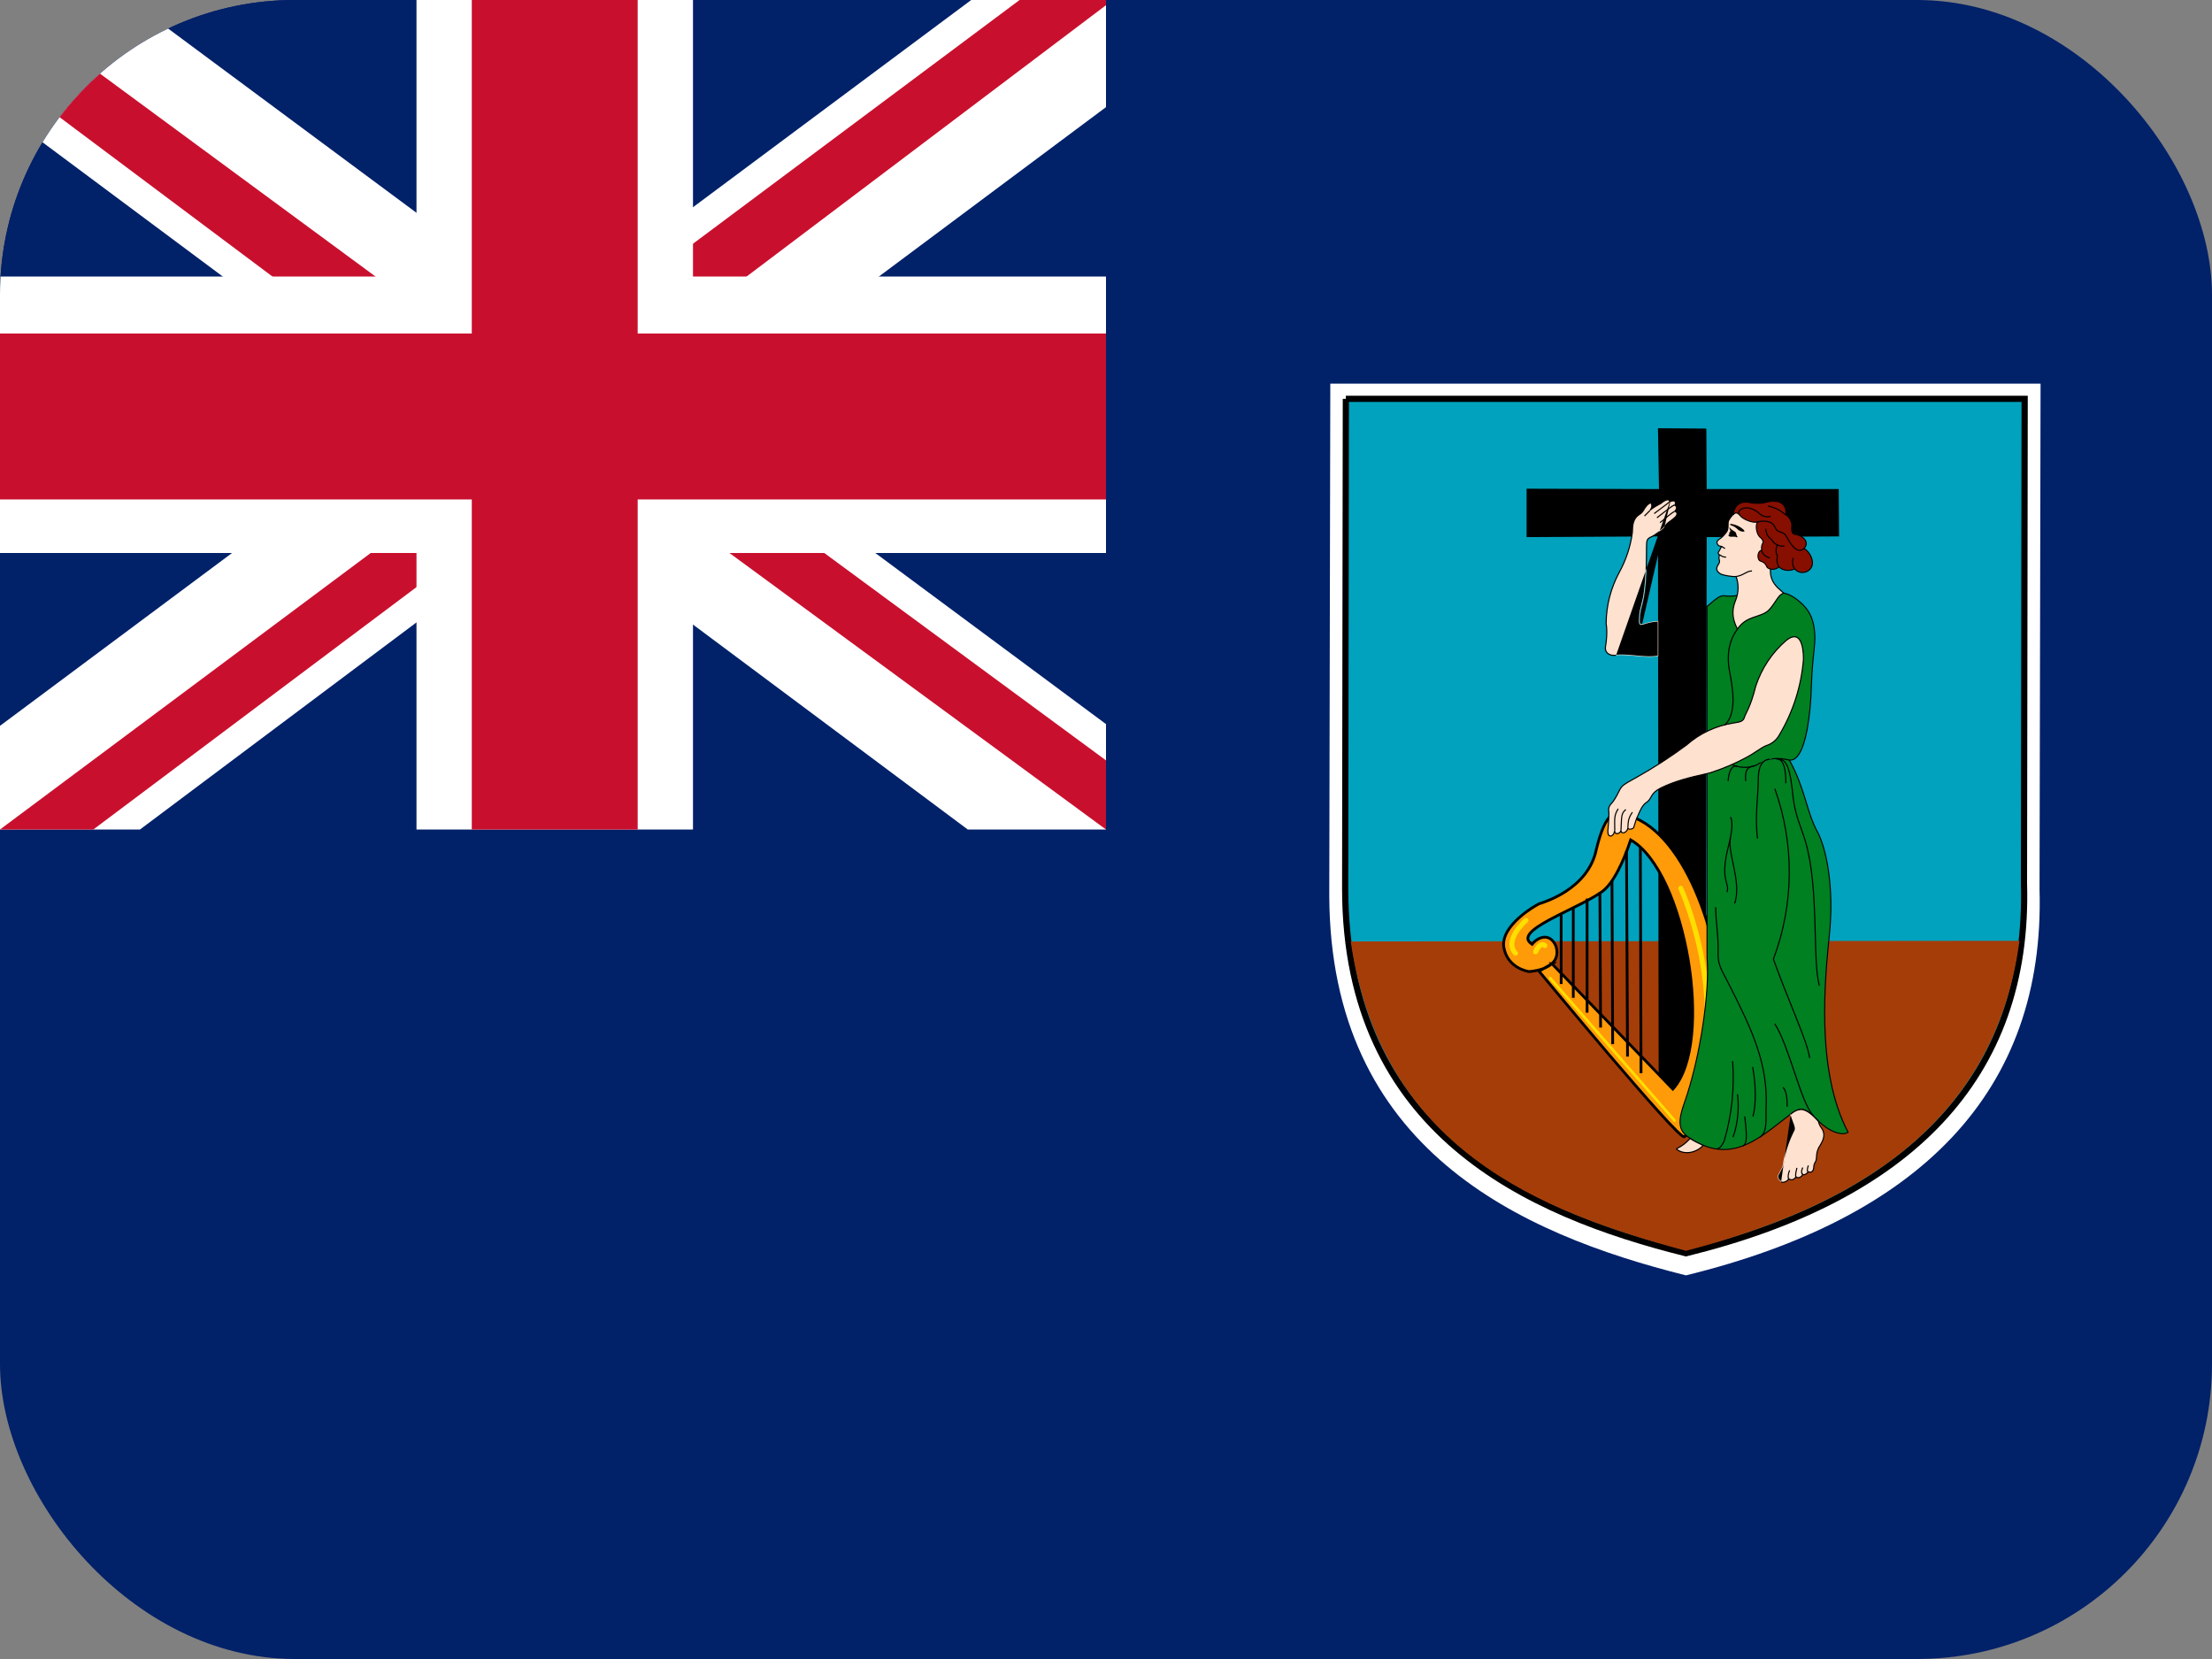 <svg width="60" height="45" viewBox="0 0 60 45" fill="none" xmlns="http://www.w3.org/2000/svg">
<rect x="0" y="0" width="60" height="45" fill="#808080" stroke="none"/>
<g clip-path="url(#clip0_2714_15046)">
<path d="M0 0H60V45H0V0Z" fill="#012169"/>
<path d="M36.084 10.406H55.35L55.322 24.122C55.481 29.625 52.05 33.047 45.731 34.594C41.24 33.469 36.075 31.172 36.056 24.281L36.084 10.406Z" fill="white"/>
<path d="M36.506 10.819H54.919L54.9 23.963C55.05 29.241 51.769 32.513 45.731 33.994C41.438 32.925 36.497 30.713 36.487 24.113L36.506 10.819Z" fill="#00A2BD"/>
<path fill-rule="evenodd" clip-rule="evenodd" d="M36.59 10.903L36.572 24.112C36.577 27.388 37.803 29.567 39.557 31.063C41.31 32.557 43.594 33.373 45.731 33.907C48.731 33.168 51.036 31.988 52.574 30.344C54.114 28.699 54.89 26.584 54.816 23.965L54.816 23.964L54.834 10.903H36.59ZM36.506 10.819V10.734H55.003L54.984 23.961C55.06 26.619 54.27 28.779 52.697 30.46C51.126 32.139 48.779 33.333 45.751 34.076L45.731 34.081L45.711 34.076C43.56 33.54 41.236 32.716 39.448 31.192C37.656 29.664 36.408 27.437 36.403 24.113V24.112L36.422 10.819L36.506 10.819Z" fill="black"/>
<path d="M54.778 25.519C54.103 30.553 50.222 32.756 45.731 33.928C41.747 32.859 37.462 31.153 36.638 25.537L54.778 25.519Z" fill="#A53D08"/>
<path d="M45 13.266L44.972 11.616L46.284 11.625L46.294 13.266H49.875L49.884 14.55L46.294 14.569L46.266 29.7L44.991 29.709L44.972 14.55L41.409 14.569V13.256L45 13.266Z" fill="black"/>
<path fill-rule="evenodd" clip-rule="evenodd" d="M42.094 26.138L45.375 29.541C46.509 28.294 45.722 23.634 44.231 22.781C44.053 23.334 43.753 24 43.425 24.206C42.722 24.694 40.978 25.256 41.559 25.613C41.691 25.434 42.038 25.266 42.206 25.669C42.394 26.316 41.475 26.353 41.475 26.353C41.475 26.353 40.894 26.278 40.791 25.697C40.697 25.097 41.663 24.553 41.747 24.516C41.822 24.488 43.087 24.141 43.303 23.025C43.575 21.919 43.847 22.088 43.894 22.069C45.553 22.228 46.631 25.191 46.697 27.272C46.753 29.353 45.853 30.741 45.684 30.834C45.525 30.919 41.747 26.344 41.747 26.344L42.103 26.138H42.094Z" fill="#FF9A08"/>
<path fill-rule="evenodd" clip-rule="evenodd" d="M43.888 22.031L43.898 22.032C44.323 22.073 44.709 22.293 45.049 22.63C45.389 22.966 45.683 23.421 45.927 23.934C46.414 24.959 46.702 26.225 46.734 27.271L46.734 27.271C46.763 28.317 46.551 29.189 46.31 29.812C46.19 30.123 46.062 30.373 45.954 30.551C45.9 30.64 45.85 30.711 45.808 30.763C45.787 30.79 45.768 30.811 45.751 30.828C45.734 30.845 45.718 30.859 45.703 30.867L45.702 30.868C45.688 30.875 45.675 30.874 45.666 30.872C45.658 30.87 45.649 30.866 45.642 30.862C45.627 30.855 45.61 30.842 45.591 30.827C45.553 30.797 45.503 30.751 45.443 30.692C45.324 30.575 45.163 30.402 44.974 30.194C44.597 29.776 44.11 29.212 43.627 28.645C43.145 28.078 42.668 27.509 42.311 27.081C42.133 26.868 41.984 26.689 41.881 26.564C41.829 26.502 41.788 26.453 41.761 26.419L41.718 26.368C41.718 26.368 41.718 26.368 41.739 26.35L41.718 26.368L41.709 26.357C41.678 26.364 41.649 26.37 41.622 26.374C41.579 26.381 41.543 26.385 41.518 26.388C41.505 26.389 41.495 26.39 41.488 26.39C41.484 26.39 41.482 26.391 41.48 26.391L41.477 26.391L41.477 26.391L41.477 26.391C41.477 26.391 41.477 26.391 41.475 26.353C41.47 26.39 41.47 26.39 41.47 26.39L41.47 26.39L41.47 26.39L41.468 26.39C41.467 26.39 41.465 26.39 41.463 26.389C41.458 26.389 41.451 26.387 41.443 26.386C41.426 26.382 41.401 26.377 41.372 26.369C41.314 26.352 41.235 26.323 41.153 26.276C40.987 26.18 40.808 26.008 40.754 25.704L40.754 25.703C40.728 25.542 40.775 25.387 40.856 25.246C40.938 25.105 41.055 24.977 41.177 24.868C41.42 24.649 41.686 24.502 41.732 24.482L41.733 24.481L41.734 24.481C41.739 24.479 41.747 24.476 41.76 24.472C41.852 24.442 42.145 24.347 42.452 24.147C42.8 23.92 43.161 23.562 43.266 23.018L43.267 23.017L43.267 23.016C43.403 22.462 43.541 22.218 43.658 22.112C43.717 22.057 43.772 22.038 43.816 22.034C43.837 22.031 43.855 22.032 43.868 22.033L43.868 22.033C43.875 22.033 43.879 22.033 43.882 22.033C43.882 22.033 43.882 22.033 43.883 22.033L43.888 22.031ZM43.884 22.033C43.884 22.033 43.884 22.033 43.884 22.033L43.884 22.033ZM41.475 26.353L41.47 26.39L41.474 26.391L41.477 26.391L41.475 26.353ZM41.477 26.316C41.478 26.316 41.48 26.316 41.483 26.315C41.489 26.315 41.499 26.314 41.511 26.313C41.535 26.311 41.569 26.307 41.61 26.3C41.683 26.288 41.775 26.268 41.865 26.232L42.037 26.133L42.006 26.1H42.081C42.103 26.078 42.123 26.055 42.139 26.029C42.193 25.945 42.215 25.833 42.171 25.681C42.131 25.587 42.082 25.529 42.032 25.496C41.982 25.464 41.928 25.454 41.873 25.46C41.762 25.473 41.651 25.552 41.59 25.635L41.569 25.663L41.54 25.645C41.463 25.597 41.415 25.541 41.407 25.475C41.398 25.409 41.429 25.346 41.478 25.287C41.576 25.171 41.768 25.049 41.993 24.926C42.158 24.836 42.344 24.744 42.531 24.651C42.601 24.617 42.67 24.582 42.738 24.548C42.992 24.421 43.23 24.296 43.404 24.176L43.404 24.175L43.405 24.175C43.56 24.077 43.714 23.867 43.851 23.607C43.988 23.348 44.107 23.045 44.196 22.77L44.21 22.726L44.25 22.749C44.633 22.968 44.966 23.428 45.233 24.006C45.5 24.586 45.703 25.291 45.825 26.007C45.946 26.723 45.985 27.453 45.922 28.082C45.859 28.71 45.695 29.245 45.403 29.566L45.376 29.596L42.092 26.19C42.041 26.231 41.984 26.263 41.926 26.288C41.917 26.292 41.907 26.296 41.898 26.3L41.804 26.354L41.818 26.371C41.846 26.405 41.887 26.454 41.938 26.516C42.042 26.641 42.19 26.82 42.369 27.034C42.725 27.461 43.202 28.03 43.684 28.597C44.167 29.163 44.654 29.727 45.03 30.143C45.218 30.352 45.378 30.523 45.496 30.639C45.555 30.697 45.602 30.741 45.637 30.769C45.654 30.782 45.667 30.791 45.676 30.795C45.681 30.791 45.689 30.784 45.698 30.776C45.712 30.761 45.73 30.741 45.749 30.717C45.789 30.667 45.837 30.599 45.89 30.512C45.996 30.338 46.121 30.093 46.24 29.785C46.478 29.17 46.688 28.308 46.66 27.273C46.627 26.238 46.342 24.982 45.859 23.966C45.618 23.458 45.328 23.012 44.996 22.683C44.667 22.356 44.298 22.147 43.897 22.107C43.891 22.108 43.886 22.108 43.883 22.108C43.877 22.108 43.871 22.108 43.866 22.108L43.864 22.108C43.852 22.107 43.839 22.106 43.824 22.108C43.796 22.111 43.756 22.123 43.708 22.167C43.609 22.257 43.475 22.482 43.34 23.033C43.229 23.604 42.85 23.977 42.493 24.21C42.175 24.417 41.87 24.515 41.782 24.544C41.773 24.547 41.765 24.549 41.761 24.551C41.719 24.57 41.462 24.712 41.227 24.923C41.109 25.03 40.997 25.152 40.921 25.283C40.845 25.415 40.806 25.552 40.828 25.691C40.877 25.968 41.039 26.123 41.19 26.211C41.266 26.255 41.339 26.281 41.393 26.297C41.42 26.304 41.442 26.309 41.457 26.312C41.465 26.314 41.471 26.315 41.474 26.315C41.475 26.316 41.476 26.316 41.477 26.316ZM42.157 26.15L45.374 29.485C45.633 29.179 45.787 28.678 45.847 28.075C45.909 27.453 45.871 26.731 45.751 26.02C45.63 25.309 45.428 24.611 45.164 24.038C44.909 23.485 44.599 23.054 44.252 22.838C44.165 23.104 44.05 23.392 43.918 23.642C43.779 23.903 43.618 24.129 43.446 24.238C43.268 24.361 43.025 24.489 42.772 24.615C42.703 24.65 42.633 24.684 42.563 24.719C42.377 24.811 42.192 24.902 42.029 24.992C41.802 25.115 41.623 25.231 41.536 25.335C41.492 25.387 41.477 25.43 41.481 25.465C41.485 25.494 41.504 25.527 41.552 25.562C41.625 25.477 41.741 25.4 41.865 25.386C41.934 25.378 42.007 25.39 42.073 25.434C42.139 25.477 42.197 25.549 42.241 25.654L42.242 25.657L42.242 25.659C42.292 25.829 42.269 25.964 42.203 26.069C42.196 26.08 42.189 26.09 42.181 26.1H42.243L42.157 26.15Z" fill="black"/>
<path d="M44.494 22.969L44.513 29.109L44.494 22.969ZM44.119 23.091L44.147 28.659L44.119 23.091ZM43.725 23.897L43.744 28.322L43.725 23.897ZM43.397 24.206L43.416 27.872L43.397 24.206ZM43.05 24.375V27.469V24.375ZM42.675 24.619V27.066V24.619ZM42.347 24.816V26.691V24.816Z" fill="#FF9A08"/>
<path fill-rule="evenodd" clip-rule="evenodd" d="M44.475 29.11L44.456 22.969L44.531 22.969L44.55 29.109L44.475 29.11ZM44.109 28.66L44.081 23.091L44.156 23.091L44.184 28.659L44.109 28.66ZM43.706 28.322L43.687 23.897L43.762 23.897L43.781 28.322L43.706 28.322ZM43.378 27.872L43.359 24.207L43.434 24.206L43.453 27.872L43.378 27.872ZM43.013 27.469V24.375H43.087V27.469H43.013ZM42.638 27.066V24.619H42.712V27.066H42.638ZM42.309 26.691V24.816H42.384V26.691H42.309Z" fill="black"/>
<path fill-rule="evenodd" clip-rule="evenodd" d="M42.022 26.503C42.038 26.489 42.061 26.491 42.075 26.506L45.45 30.369C45.464 30.385 45.462 30.408 45.447 30.422C45.431 30.436 45.407 30.434 45.394 30.418L42.019 26.556C42.005 26.54 42.007 26.517 42.022 26.503Z" fill="#FFDF00"/>
<path fill-rule="evenodd" clip-rule="evenodd" d="M45.562 24.032C45.596 24.017 45.636 24.032 45.652 24.066L45.591 24.094C45.652 24.066 45.652 24.066 45.652 24.066L45.652 24.067L45.653 24.069L45.657 24.076C45.66 24.083 45.664 24.093 45.669 24.105C45.681 24.131 45.697 24.169 45.717 24.218C45.756 24.316 45.811 24.458 45.873 24.638C45.995 24.997 46.144 25.505 46.248 26.099C46.455 27.286 46.485 28.827 45.763 30.219C45.746 30.252 45.705 30.265 45.672 30.248C45.639 30.23 45.626 30.19 45.643 30.157C46.346 28.802 46.32 27.295 46.115 26.122C46.012 25.537 45.866 25.036 45.745 24.682C45.684 24.505 45.63 24.364 45.591 24.268C45.572 24.221 45.556 24.184 45.546 24.159C45.54 24.147 45.536 24.137 45.533 24.131L45.53 24.124L45.529 24.122L45.529 24.122C45.529 24.122 45.529 24.122 45.529 24.122M45.562 24.032C45.529 24.048 45.514 24.088 45.529 24.122L45.562 24.032ZM41.442 24.922C41.466 24.95 41.463 24.992 41.435 25.017L41.435 25.017L41.434 25.018C41.432 25.019 41.431 25.02 41.429 25.022C41.425 25.026 41.419 25.031 41.411 25.039C41.395 25.053 41.374 25.075 41.348 25.101C41.297 25.155 41.234 25.229 41.181 25.314C41.127 25.398 41.087 25.488 41.078 25.574C41.069 25.657 41.089 25.737 41.158 25.81C41.184 25.837 41.183 25.88 41.156 25.905C41.129 25.931 41.086 25.93 41.06 25.903C40.961 25.798 40.931 25.678 40.944 25.56C40.956 25.445 41.007 25.335 41.066 25.241C41.126 25.147 41.196 25.066 41.25 25.008C41.278 24.98 41.301 24.956 41.318 24.94C41.327 24.932 41.334 24.926 41.339 24.922C41.341 24.919 41.343 24.918 41.344 24.917L41.346 24.915L41.346 24.915L41.346 24.915C41.346 24.915 41.346 24.915 41.391 24.966L41.346 24.915C41.375 24.89 41.417 24.893 41.442 24.922ZM41.716 25.843L41.716 25.843L41.717 25.841C41.718 25.84 41.719 25.837 41.72 25.834C41.723 25.827 41.727 25.817 41.733 25.806C41.745 25.782 41.761 25.755 41.78 25.731C41.8 25.706 41.817 25.693 41.829 25.689C41.834 25.687 41.843 25.685 41.862 25.701C41.89 25.726 41.933 25.723 41.957 25.694C41.982 25.666 41.979 25.623 41.95 25.599C41.899 25.555 41.841 25.543 41.786 25.561C41.737 25.577 41.7 25.614 41.674 25.647C41.647 25.68 41.626 25.718 41.613 25.745C41.606 25.759 41.6 25.771 41.596 25.78C41.594 25.784 41.593 25.788 41.592 25.79L41.591 25.793L41.59 25.794L41.59 25.794L41.59 25.794C41.59 25.794 41.59 25.794 41.653 25.819L41.59 25.794C41.577 25.829 41.594 25.868 41.629 25.882C41.663 25.895 41.703 25.878 41.716 25.843Z" fill="#FFDF00"/>
<path d="M46.312 16.444C46.528 16.256 46.65 16.134 46.791 16.163C46.931 16.181 47.119 16.163 47.259 16.125C47.628 16.04 48.011 16.027 48.384 16.088C48.478 16.106 48.619 16.153 48.816 16.322C49.013 16.491 49.303 16.791 49.209 17.597C49.116 18.403 49.144 18.75 49.097 19.209C49.022 20.006 48.844 20.663 48.534 20.616C48.956 21.366 49.003 22.022 49.284 22.538C49.566 23.053 49.734 24.113 49.631 25.256C49.519 26.41 49.219 28.978 50.128 30.713C49.978 30.816 49.612 30.713 49.284 30.366C48.956 30.019 48.816 30.028 48.553 30.235C47.728 30.863 46.959 31.622 45.825 30.863C45.562 30.694 45.487 30.488 45.675 29.953C46.144 28.641 46.378 26.822 46.303 25.978V16.444H46.312Z" fill="#008021"/>
<path fill-rule="evenodd" clip-rule="evenodd" d="M47.263 16.139C47.121 16.177 46.932 16.195 46.789 16.177L46.788 16.176C46.723 16.163 46.661 16.184 46.588 16.234C46.527 16.275 46.46 16.333 46.378 16.405C46.36 16.421 46.342 16.437 46.322 16.454L46.318 16.458H46.317V25.978C46.355 26.401 46.315 27.068 46.207 27.792C46.099 28.517 45.923 29.3 45.688 29.958C45.595 30.224 45.568 30.407 45.595 30.542C45.622 30.677 45.703 30.767 45.833 30.851L45.833 30.851C46.115 31.04 46.374 31.134 46.615 31.159C46.857 31.185 47.083 31.142 47.3 31.056C47.658 30.914 47.989 30.655 48.326 30.392C48.398 30.336 48.471 30.279 48.545 30.223C48.676 30.12 48.781 30.063 48.896 30.079C49.011 30.095 49.131 30.183 49.295 30.356C49.458 30.528 49.629 30.639 49.778 30.695C49.921 30.748 50.039 30.749 50.11 30.708C49.658 29.84 49.507 28.766 49.483 27.767C49.46 26.843 49.545 25.981 49.603 25.4C49.608 25.35 49.613 25.301 49.617 25.255C49.669 24.684 49.652 24.134 49.588 23.663C49.524 23.192 49.412 22.8 49.272 22.544C49.146 22.314 49.067 22.055 48.981 21.774C48.971 21.739 48.96 21.704 48.949 21.669C48.849 21.347 48.732 20.996 48.522 20.623L48.508 20.598L48.537 20.602C48.608 20.613 48.673 20.583 48.732 20.518C48.791 20.453 48.844 20.352 48.89 20.224C48.982 19.968 49.045 19.606 49.083 19.208L49.083 19.208C49.102 19.022 49.109 18.855 49.116 18.668C49.118 18.624 49.12 18.579 49.122 18.533C49.132 18.288 49.149 17.999 49.196 17.595C49.242 17.194 49.193 16.92 49.109 16.726C49.024 16.532 48.904 16.416 48.807 16.333C48.612 16.166 48.473 16.12 48.382 16.101C48.01 16.041 47.63 16.053 47.263 16.139ZM46.307 16.43C46.325 16.414 46.343 16.399 46.359 16.384C46.441 16.313 46.51 16.253 46.572 16.211C46.648 16.16 46.718 16.134 46.793 16.149C46.931 16.167 47.117 16.149 47.256 16.111L47.256 16.111C47.627 16.025 48.011 16.012 48.387 16.074L48.387 16.074C48.483 16.093 48.626 16.141 48.825 16.311C48.924 16.396 49.048 16.515 49.135 16.715C49.221 16.914 49.27 17.194 49.223 17.599C49.177 18.001 49.16 18.289 49.15 18.534C49.148 18.58 49.146 18.625 49.144 18.669C49.137 18.856 49.13 19.024 49.111 19.211C49.073 19.61 49.01 19.974 48.917 20.234C48.87 20.363 48.816 20.468 48.753 20.537C48.696 20.599 48.632 20.634 48.56 20.632C48.763 21 48.878 21.345 48.976 21.66C48.987 21.696 48.997 21.731 49.008 21.766C49.094 22.047 49.172 22.303 49.297 22.531C49.439 22.791 49.551 23.186 49.616 23.66C49.681 24.133 49.697 24.685 49.645 25.258L49.645 25.258C49.641 25.304 49.636 25.352 49.631 25.403C49.573 25.984 49.488 26.844 49.511 27.766C49.535 28.768 49.688 29.842 50.141 30.706L50.147 30.717L50.136 30.724C50.055 30.78 49.921 30.778 49.768 30.721C49.615 30.664 49.44 30.55 49.274 30.375C49.11 30.202 48.996 30.121 48.892 30.107C48.79 30.092 48.693 30.142 48.562 30.245L48.562 30.246C48.489 30.301 48.417 30.357 48.344 30.414C48.008 30.677 47.672 30.938 47.31 31.082C47.09 31.169 46.86 31.213 46.612 31.187C46.365 31.161 46.102 31.065 45.817 30.874C45.684 30.789 45.597 30.692 45.568 30.548C45.539 30.404 45.568 30.216 45.662 29.948C45.896 29.293 46.071 28.511 46.179 27.788C46.287 27.064 46.327 26.4 46.289 25.979L46.289 25.978L46.289 16.43H46.307Z" fill="black"/>
<path d="M47.09 15.638C47.165 15.844 47.162 16.071 47.081 16.275C46.987 16.5 46.959 16.744 47.128 17.063C47.381 16.688 47.747 16.763 47.972 16.556C48.178 16.341 48.225 16.135 48.384 16.088C48.225 15.947 47.981 15.788 48.028 15.385C48.084 14.972 48.656 14.635 48.141 14.016C48.063 13.917 47.963 13.839 47.848 13.789C47.733 13.739 47.607 13.718 47.482 13.729C47.357 13.741 47.236 13.783 47.132 13.853C47.028 13.922 46.943 14.017 46.884 14.128C46.856 14.203 46.903 14.353 46.819 14.447C46.762 14.522 46.697 14.588 46.622 14.635C46.575 14.672 46.547 14.719 46.603 14.785C46.622 14.813 46.659 14.813 46.697 14.822L46.622 14.963C46.594 14.991 46.603 15.019 46.641 15.056C46.594 15.178 46.678 15.197 46.622 15.291C46.566 15.375 46.509 15.478 46.678 15.572C46.734 15.6 46.959 15.647 47.09 15.638ZM44.981 17.794C44.681 17.869 44.194 17.738 43.828 17.775C43.659 17.794 43.528 17.71 43.547 17.55C43.575 17.391 43.603 17.138 43.566 16.913C43.569 16.428 43.691 15.952 43.922 15.525C44.107 15.188 44.228 14.819 44.278 14.438C44.278 14.26 44.297 14.072 44.447 13.969C44.559 13.903 44.578 13.838 44.615 13.781C44.709 13.641 44.803 13.613 44.803 13.688C44.812 13.735 44.803 13.781 44.756 13.838C44.85 13.763 45.019 13.669 45.056 13.65C45.094 13.613 45.281 13.481 45.291 13.613C45.365 13.575 45.422 13.575 45.441 13.613C45.459 13.66 45.441 13.678 45.412 13.706C45.469 13.706 45.525 13.791 45.412 13.875C45.478 13.856 45.534 13.95 45.431 14.035C45.337 14.128 45.206 14.185 45.178 14.26C45.141 14.335 44.878 14.531 44.775 14.569C44.672 14.616 44.662 14.672 44.662 14.822C44.662 16.491 44.475 16.35 44.475 16.763C44.475 16.856 44.447 16.96 44.55 16.931C44.662 16.894 44.822 16.847 44.981 16.847V17.785V17.794ZM45.047 21.375C45.534 21.131 46.097 21.038 46.387 20.963C46.724 20.855 47.05 20.717 47.362 20.55C47.597 20.428 47.784 20.269 47.916 20.222C48.069 20.173 48.197 20.065 48.272 19.922C48.641 19.299 48.862 18.6 48.919 17.878C48.919 17.503 48.825 17.072 48.45 17.372C48.067 17.702 47.782 18.13 47.625 18.61C47.475 19.21 47.344 19.35 47.316 19.463C47.278 19.585 47.166 19.585 47.016 19.613C46.542 19.686 46.099 19.895 45.74 20.213C45.315 20.528 44.87 20.816 44.409 21.075C44.062 21.272 43.997 21.291 43.922 21.45C43.847 21.6 43.772 21.731 43.715 21.788C43.641 21.863 43.622 21.938 43.641 22.031C43.65 22.106 43.622 22.425 43.612 22.538C43.612 22.65 43.641 22.669 43.678 22.678C43.715 22.678 43.772 22.66 43.8 22.528C43.781 22.66 43.959 22.622 43.969 22.519C43.969 22.66 44.156 22.575 44.156 22.444C44.156 22.538 44.316 22.472 44.316 22.444C44.353 22.322 44.381 22.21 44.428 22.125C44.484 21.994 44.55 21.825 44.681 21.75C44.822 21.638 44.756 21.525 45.047 21.375ZM48.553 30.235C48.581 30.356 48.647 30.488 48.666 30.572C48.684 30.647 48.647 30.675 48.628 30.722C48.502 30.983 48.414 31.261 48.365 31.547C48.365 31.66 48.272 31.772 48.244 31.847C48.197 31.922 48.215 31.988 48.319 32.063C48.356 32.091 48.506 32.044 48.516 31.969C48.581 32.025 48.666 32.006 48.712 31.922C48.769 31.969 48.853 31.941 48.9 31.856C48.947 31.885 49.022 31.828 49.05 31.781C49.125 31.819 49.2 31.781 49.2 31.631C49.2 31.594 49.228 31.538 49.247 31.51C49.266 31.472 49.275 31.406 49.275 31.35C49.275 31.285 49.303 31.163 49.359 31.088C49.416 30.994 49.5 30.853 49.462 30.713C49.425 30.581 49.369 30.591 49.322 30.413C49.2 30.281 49.041 30.113 48.872 30.094C48.703 30.094 48.609 30.197 48.553 30.235ZM45.469 31.163C45.628 31.313 45.965 31.313 46.2 31.069C46.115 31.031 45.919 30.938 45.844 30.881C45.739 31 45.611 31.095 45.469 31.163Z" fill="#FFE1CF"/>
<path fill-rule="evenodd" clip-rule="evenodd" d="M45.19 13.582C45.139 13.602 45.084 13.643 45.067 13.661L45.065 13.662L45.063 13.664C45.026 13.682 44.858 13.775 44.766 13.849L44.745 13.828C44.789 13.775 44.797 13.732 44.788 13.691L44.788 13.689V13.688C44.788 13.671 44.783 13.666 44.78 13.664C44.775 13.662 44.766 13.661 44.75 13.667C44.719 13.681 44.674 13.72 44.628 13.79C44.621 13.8 44.614 13.812 44.607 13.824C44.58 13.871 44.548 13.927 44.455 13.982C44.312 14.08 44.293 14.259 44.293 14.438V14.438L44.293 14.44C44.243 14.823 44.121 15.193 43.935 15.532C43.706 15.956 43.584 16.43 43.581 16.911C43.618 17.138 43.59 17.392 43.562 17.552C43.553 17.627 43.579 17.682 43.626 17.717C43.674 17.753 43.745 17.769 43.826 17.76L43.827 17.76C43.994 17.743 44.187 17.761 44.374 17.778C44.393 17.78 44.412 17.782 44.431 17.784C44.631 17.802 44.821 17.815 44.966 17.782V16.862C44.814 16.865 44.663 16.909 44.555 16.945L44.554 16.946C44.527 16.953 44.504 16.953 44.487 16.943C44.47 16.932 44.462 16.914 44.459 16.895C44.456 16.876 44.456 16.854 44.457 16.832C44.458 16.825 44.458 16.819 44.458 16.813C44.459 16.796 44.46 16.779 44.46 16.763C44.46 16.658 44.472 16.588 44.49 16.516C44.496 16.492 44.502 16.469 44.509 16.444C44.523 16.392 44.538 16.335 44.554 16.26C44.601 16.037 44.647 15.656 44.647 14.822C44.647 14.748 44.65 14.693 44.666 14.651C44.683 14.608 44.715 14.58 44.769 14.555L44.77 14.555C44.819 14.537 44.909 14.479 44.992 14.416C45.033 14.385 45.072 14.352 45.103 14.323C45.135 14.294 45.156 14.27 45.164 14.253C45.172 14.232 45.188 14.213 45.206 14.195C45.224 14.177 45.247 14.159 45.271 14.142C45.28 14.135 45.289 14.129 45.298 14.122C45.34 14.092 45.383 14.061 45.421 14.024L45.421 14.023L45.422 14.023C45.47 13.983 45.478 13.944 45.471 13.92C45.464 13.896 45.441 13.883 45.417 13.889L45.403 13.863C45.457 13.823 45.466 13.786 45.461 13.762C45.456 13.737 45.433 13.721 45.412 13.721H45.376L45.402 13.696C45.416 13.681 45.426 13.671 45.43 13.661C45.434 13.651 45.435 13.639 45.427 13.619C45.421 13.607 45.408 13.599 45.387 13.599C45.364 13.599 45.334 13.608 45.297 13.626L45.277 13.636L45.276 13.614C45.275 13.599 45.271 13.589 45.267 13.583C45.263 13.578 45.258 13.574 45.251 13.572C45.237 13.568 45.215 13.572 45.19 13.582ZM45.302 13.591C45.3 13.581 45.296 13.573 45.292 13.566C45.283 13.555 45.272 13.547 45.259 13.543C45.235 13.536 45.205 13.543 45.178 13.554C45.125 13.575 45.069 13.617 45.047 13.638C45.014 13.655 44.901 13.717 44.809 13.78C44.822 13.748 44.824 13.717 44.818 13.686C44.818 13.665 44.811 13.647 44.794 13.638C44.778 13.629 44.758 13.632 44.739 13.64C44.7 13.657 44.651 13.702 44.603 13.773C44.595 13.785 44.588 13.798 44.58 13.81C44.553 13.857 44.525 13.906 44.439 13.956L44.438 13.956C44.282 14.064 44.263 14.259 44.263 14.437C44.213 14.816 44.093 15.183 43.909 15.518L43.909 15.518C43.677 15.947 43.554 16.425 43.551 16.913L43.551 16.914L43.551 16.915C43.588 17.137 43.56 17.389 43.532 17.547L43.532 17.548C43.522 17.633 43.552 17.699 43.608 17.741C43.664 17.783 43.743 17.8 43.83 17.79M44.546 16.917C44.522 16.923 44.509 16.921 44.502 16.917C44.496 16.913 44.491 16.905 44.489 16.89C44.486 16.875 44.486 16.856 44.487 16.833C44.487 16.827 44.488 16.821 44.488 16.815C44.489 16.798 44.49 16.78 44.49 16.763C44.49 16.661 44.502 16.593 44.519 16.524C44.524 16.501 44.531 16.478 44.538 16.453C44.552 16.401 44.568 16.342 44.583 16.266C44.63 16.04 44.677 15.657 44.677 14.822C44.677 14.746 44.68 14.698 44.694 14.662C44.707 14.629 44.732 14.605 44.781 14.583C44.835 14.563 44.927 14.503 45.01 14.44C45.052 14.408 45.092 14.375 45.124 14.345C45.156 14.316 45.181 14.287 45.191 14.266L45.192 14.265L45.192 14.265C45.198 14.249 45.21 14.233 45.227 14.217C45.244 14.2 45.265 14.184 45.289 14.166C45.297 14.16 45.306 14.154 45.315 14.147C45.356 14.117 45.402 14.085 45.441 14.046C45.495 14.001 45.511 13.951 45.499 13.912C45.492 13.887 45.474 13.868 45.451 13.861C45.487 13.825 45.497 13.788 45.49 13.756C45.484 13.728 45.465 13.707 45.442 13.697C45.448 13.69 45.454 13.681 45.458 13.672C45.466 13.653 45.465 13.633 45.455 13.607L45.454 13.606C45.441 13.581 45.416 13.569 45.387 13.569C45.362 13.569 45.334 13.577 45.302 13.591C45.304 13.597 45.305 13.604 45.306 13.611M45.442 13.697C45.432 13.693 45.422 13.691 45.412 13.691V13.706L45.423 13.717L45.424 13.716C45.43 13.71 45.436 13.704 45.442 13.697ZM45.451 13.861C45.438 13.857 45.423 13.856 45.408 13.861L45.412 13.875L45.421 13.887C45.433 13.879 45.443 13.87 45.451 13.861ZM45.441 14.046C45.441 14.045 45.442 14.045 45.442 14.045L45.431 14.034L45.441 14.046C45.441 14.046 45.441 14.046 45.441 14.046ZM44.781 14.583C44.781 14.583 44.781 14.582 44.781 14.582L44.775 14.569L44.78 14.583C44.78 14.583 44.78 14.583 44.781 14.583ZM44.546 16.917C44.546 16.917 44.546 16.917 44.546 16.917L44.55 16.931L44.545 16.917C44.545 16.917 44.545 16.917 44.546 16.917ZM47.48 13.714C47.608 13.703 47.736 13.724 47.854 13.775C47.971 13.826 48.074 13.905 48.152 14.006C48.282 14.162 48.345 14.302 48.363 14.43C48.382 14.559 48.356 14.675 48.313 14.783C48.28 14.865 48.236 14.944 48.194 15.02C48.181 15.044 48.168 15.067 48.155 15.091C48.102 15.19 48.057 15.286 48.043 15.386C48.02 15.584 48.068 15.721 48.141 15.826C48.2 15.911 48.276 15.975 48.345 16.034C48.362 16.048 48.378 16.062 48.394 16.076L48.415 16.094L48.389 16.102C48.315 16.124 48.266 16.183 48.208 16.267C48.198 16.282 48.188 16.297 48.177 16.313C48.127 16.388 48.069 16.477 47.983 16.567L47.982 16.567C47.924 16.621 47.857 16.655 47.786 16.684C47.743 16.701 47.698 16.716 47.653 16.731C47.623 16.74 47.594 16.75 47.566 16.76C47.416 16.814 47.264 16.887 47.141 17.071L47.127 17.092L47.115 17.07C47.029 16.908 46.994 16.765 46.991 16.634C46.989 16.502 47.02 16.383 47.067 16.269C47.145 16.072 47.15 15.853 47.08 15.653C47.014 15.656 46.929 15.647 46.854 15.634C46.813 15.627 46.776 15.618 46.744 15.61C46.713 15.602 46.687 15.593 46.671 15.585L46.671 15.585C46.584 15.537 46.551 15.483 46.551 15.428C46.551 15.375 46.581 15.324 46.609 15.283C46.622 15.261 46.626 15.245 46.627 15.231C46.627 15.217 46.624 15.204 46.62 15.188L46.62 15.187C46.616 15.171 46.611 15.153 46.611 15.132C46.61 15.111 46.614 15.088 46.623 15.06C46.608 15.043 46.596 15.027 46.592 15.009C46.587 14.989 46.594 14.97 46.61 14.954L46.674 14.832C46.672 14.832 46.67 14.832 46.669 14.831L46.666 14.831C46.657 14.829 46.648 14.827 46.639 14.825C46.621 14.82 46.603 14.811 46.591 14.793C46.561 14.759 46.552 14.726 46.559 14.695C46.566 14.666 46.588 14.642 46.612 14.623L46.613 14.622L46.614 14.622C46.687 14.576 46.751 14.512 46.807 14.438L46.807 14.437L46.807 14.437C46.846 14.394 46.855 14.338 46.858 14.28C46.858 14.265 46.858 14.251 46.858 14.237L46.858 14.234C46.859 14.221 46.859 14.208 46.859 14.196C46.86 14.17 46.862 14.144 46.87 14.123L46.871 14.122L46.871 14.121C46.93 14.008 47.017 13.911 47.124 13.84C47.23 13.769 47.353 13.726 47.48 13.714ZM47.091 15.638L47.105 15.633C47.181 15.842 47.177 16.073 47.095 16.281L47.095 16.281C47.049 16.392 47.019 16.507 47.021 16.633C47.023 16.754 47.055 16.885 47.13 17.034C47.256 16.857 47.408 16.784 47.555 16.732C47.586 16.721 47.615 16.711 47.645 16.702C47.689 16.687 47.733 16.673 47.775 16.656C47.844 16.628 47.907 16.595 47.961 16.546C48.045 16.458 48.102 16.372 48.152 16.297C48.163 16.281 48.173 16.265 48.183 16.25C48.235 16.174 48.284 16.112 48.355 16.082C48.346 16.074 48.336 16.066 48.327 16.058C48.257 15.999 48.178 15.932 48.117 15.843C48.039 15.732 47.989 15.588 48.013 15.383L48.013 15.382C48.028 15.276 48.075 15.176 48.129 15.076C48.142 15.053 48.155 15.029 48.168 15.005C48.21 14.928 48.253 14.852 48.285 14.772C48.327 14.667 48.351 14.556 48.334 14.435C48.316 14.313 48.257 14.178 48.129 14.025L48.129 14.025C48.053 13.928 47.955 13.851 47.842 13.802C47.729 13.753 47.606 13.733 47.483 13.744C47.361 13.755 47.243 13.797 47.141 13.865C47.038 13.933 46.955 14.026 46.898 14.134C46.892 14.15 46.89 14.171 46.889 14.197C46.889 14.209 46.889 14.221 46.889 14.234L46.888 14.237C46.888 14.252 46.888 14.266 46.888 14.281C46.885 14.34 46.876 14.405 46.83 14.457C46.773 14.532 46.707 14.599 46.63 14.647C46.608 14.665 46.593 14.683 46.588 14.702C46.584 14.721 46.588 14.744 46.614 14.775L46.615 14.775L46.615 14.776C46.622 14.786 46.632 14.791 46.647 14.796C46.654 14.798 46.663 14.8 46.672 14.801L46.674 14.802C46.682 14.803 46.691 14.805 46.7 14.807L46.719 14.812L46.634 14.972L46.632 14.973C46.621 14.985 46.619 14.993 46.621 15.002C46.624 15.014 46.633 15.027 46.651 15.046L46.658 15.053L46.655 15.062C46.644 15.091 46.64 15.113 46.641 15.131C46.641 15.149 46.645 15.164 46.649 15.18L46.649 15.18L46.649 15.181C46.653 15.196 46.658 15.213 46.657 15.232C46.656 15.252 46.65 15.273 46.635 15.298L46.634 15.299C46.606 15.342 46.581 15.385 46.581 15.428C46.581 15.468 46.604 15.513 46.685 15.559C46.698 15.565 46.721 15.573 46.752 15.581C46.782 15.589 46.819 15.597 46.859 15.604C46.938 15.618 47.026 15.627 47.09 15.623L47.091 15.638ZM48.913 17.596C48.928 17.686 48.934 17.784 48.934 17.878V17.879C48.877 18.603 48.655 19.305 48.285 19.929C48.209 20.076 48.078 20.186 47.92 20.236C47.857 20.259 47.779 20.309 47.686 20.37C47.681 20.373 47.677 20.377 47.672 20.38C47.583 20.438 47.481 20.505 47.369 20.563C47.057 20.73 46.73 20.869 46.392 20.977L46.391 20.977C46.331 20.993 46.26 21.009 46.18 21.027C45.871 21.097 45.439 21.196 45.054 21.388C44.911 21.462 44.856 21.526 44.821 21.584C44.812 21.598 44.805 21.612 44.797 21.625C44.772 21.671 44.747 21.717 44.691 21.762L44.69 21.762L44.689 21.763C44.626 21.799 44.579 21.857 44.539 21.924C44.505 21.983 44.477 22.048 44.452 22.107C44.449 22.115 44.445 22.123 44.442 22.131L44.441 22.132L44.441 22.132C44.404 22.199 44.379 22.283 44.351 22.377C44.345 22.4 44.338 22.423 44.33 22.447C44.329 22.455 44.324 22.462 44.319 22.466C44.314 22.472 44.306 22.477 44.298 22.482C44.282 22.491 44.26 22.5 44.239 22.504C44.218 22.509 44.194 22.509 44.175 22.501C44.171 22.499 44.167 22.497 44.163 22.494C44.146 22.543 44.107 22.581 44.068 22.597C44.043 22.608 44.014 22.611 43.991 22.598C43.98 22.592 43.971 22.583 43.965 22.572C43.944 22.602 43.909 22.622 43.876 22.626C43.851 22.63 43.825 22.625 43.807 22.608C43.803 22.604 43.799 22.599 43.796 22.595C43.784 22.626 43.769 22.648 43.753 22.663C43.727 22.688 43.7 22.693 43.678 22.693H43.676L43.674 22.693C43.654 22.688 43.633 22.679 43.618 22.654C43.604 22.631 43.597 22.594 43.597 22.538V22.536C43.598 22.528 43.599 22.518 43.6 22.508C43.605 22.448 43.613 22.357 43.619 22.269C43.622 22.218 43.625 22.168 43.627 22.126C43.628 22.084 43.628 22.051 43.626 22.034C43.616 21.985 43.616 21.941 43.629 21.898C43.641 21.855 43.666 21.816 43.705 21.777C43.732 21.75 43.764 21.705 43.799 21.646C43.834 21.588 43.871 21.518 43.908 21.444C43.947 21.362 43.983 21.315 44.055 21.264C44.106 21.228 44.177 21.189 44.279 21.131C44.316 21.111 44.356 21.088 44.402 21.062C44.862 20.803 45.306 20.515 45.731 20.201C46.092 19.881 46.537 19.672 47.013 19.598C47.034 19.594 47.054 19.59 47.074 19.587C47.09 19.585 47.104 19.582 47.118 19.58C47.15 19.574 47.178 19.567 47.203 19.559C47.227 19.55 47.247 19.538 47.264 19.523C47.28 19.507 47.292 19.487 47.301 19.459C47.309 19.429 47.323 19.398 47.341 19.36C47.345 19.352 47.349 19.343 47.354 19.334C47.37 19.301 47.389 19.262 47.411 19.213C47.465 19.089 47.536 18.905 47.61 18.606L47.611 18.605C47.769 18.122 48.056 17.692 48.44 17.361L48.441 17.36C48.535 17.284 48.615 17.252 48.682 17.257C48.75 17.261 48.801 17.303 48.838 17.364C48.874 17.425 48.898 17.507 48.913 17.596ZM44.141 22.444H44.171C44.171 22.453 44.173 22.46 44.176 22.464C44.178 22.468 44.182 22.471 44.187 22.474C44.198 22.478 44.214 22.479 44.233 22.475C44.251 22.471 44.27 22.464 44.283 22.456C44.29 22.452 44.295 22.448 44.298 22.445C44.3 22.444 44.3 22.443 44.301 22.442V22.442L44.301 22.439C44.308 22.416 44.315 22.393 44.322 22.37C44.35 22.276 44.376 22.188 44.415 22.119C44.418 22.111 44.421 22.103 44.424 22.096C44.45 22.036 44.478 21.97 44.514 21.909C44.554 21.84 44.604 21.777 44.673 21.738C44.723 21.697 44.745 21.658 44.769 21.614C44.777 21.599 44.785 21.584 44.795 21.569C44.834 21.505 44.892 21.438 45.04 21.362L45.047 21.375L45.04 21.362C45.429 21.167 45.867 21.067 46.175 20.997C46.254 20.979 46.324 20.963 46.383 20.948C46.719 20.841 47.044 20.703 47.355 20.537L47.355 20.537C47.466 20.479 47.566 20.413 47.656 20.354C47.66 20.351 47.665 20.348 47.669 20.345C47.761 20.285 47.843 20.232 47.91 20.208L47.911 20.208C48.061 20.16 48.186 20.055 48.258 19.915L48.259 19.914C48.627 19.294 48.848 18.597 48.904 17.878C48.904 17.785 48.898 17.688 48.883 17.601C48.869 17.514 48.846 17.436 48.812 17.38C48.779 17.324 48.735 17.29 48.68 17.287C48.624 17.283 48.552 17.309 48.459 17.384C48.079 17.711 47.796 18.137 47.639 18.614C47.564 18.914 47.494 19.1 47.438 19.225C47.416 19.274 47.397 19.314 47.38 19.348C47.376 19.357 47.372 19.365 47.368 19.373C47.349 19.411 47.337 19.44 47.33 19.466L47.33 19.467C47.32 19.5 47.305 19.525 47.284 19.544C47.264 19.564 47.24 19.577 47.213 19.587C47.186 19.597 47.156 19.603 47.123 19.609C47.108 19.612 47.093 19.614 47.078 19.617C47.059 19.62 47.039 19.623 47.018 19.627L47.018 19.627C46.547 19.701 46.107 19.908 45.751 20.224L45.749 20.225C45.324 20.54 44.879 20.828 44.417 21.088C44.37 21.114 44.329 21.138 44.292 21.158C44.19 21.215 44.122 21.253 44.072 21.289C44.005 21.336 43.972 21.379 43.935 21.456L43.935 21.457C43.898 21.532 43.86 21.603 43.825 21.662C43.789 21.721 43.756 21.769 43.726 21.798C43.69 21.834 43.668 21.87 43.657 21.907C43.646 21.944 43.646 21.983 43.655 22.028L43.656 22.029C43.658 22.05 43.658 22.085 43.656 22.127C43.655 22.169 43.652 22.22 43.648 22.271C43.642 22.359 43.635 22.45 43.63 22.51C43.629 22.521 43.628 22.53 43.627 22.538C43.627 22.593 43.635 22.623 43.644 22.639C43.653 22.653 43.664 22.659 43.68 22.663C43.696 22.663 43.714 22.659 43.732 22.642C43.751 22.623 43.772 22.589 43.785 22.525L43.815 22.53C43.811 22.56 43.818 22.577 43.827 22.586C43.837 22.595 43.853 22.599 43.872 22.596C43.91 22.591 43.95 22.56 43.954 22.517L43.984 22.519C43.984 22.551 43.994 22.566 44.005 22.572C44.017 22.578 44.035 22.578 44.057 22.57C44.099 22.552 44.141 22.502 44.141 22.444ZM48.577 30.197C48.635 30.152 48.728 30.079 48.872 30.079H48.873L48.873 30.079C48.962 30.089 49.047 30.138 49.124 30.199C49.201 30.261 49.272 30.337 49.333 30.402L49.335 30.405L49.336 30.409C49.359 30.496 49.384 30.537 49.408 30.572C49.41 30.575 49.412 30.578 49.415 30.581C49.437 30.614 49.459 30.646 49.477 30.708L49.477 30.709C49.497 30.783 49.484 30.857 49.46 30.923C49.436 30.989 49.4 31.048 49.372 31.095L49.372 31.096L49.371 31.097C49.345 31.132 49.324 31.18 49.31 31.227C49.297 31.274 49.29 31.319 49.29 31.35C49.29 31.407 49.281 31.476 49.26 31.516L49.26 31.517L49.259 31.518C49.25 31.531 49.239 31.551 49.23 31.573C49.221 31.594 49.215 31.616 49.215 31.631C49.215 31.708 49.196 31.761 49.163 31.788C49.132 31.814 49.093 31.815 49.055 31.8C49.039 31.823 49.015 31.845 48.989 31.86C48.964 31.875 48.934 31.884 48.906 31.875C48.882 31.914 48.849 31.941 48.815 31.953C48.782 31.964 48.747 31.962 48.717 31.944C48.693 31.98 48.66 32.004 48.624 32.013C48.591 32.021 48.556 32.014 48.524 31.994C48.518 32.008 48.508 32.02 48.496 32.03C48.479 32.046 48.456 32.059 48.433 32.068C48.41 32.078 48.386 32.084 48.365 32.085C48.345 32.087 48.324 32.085 48.31 32.075M48.553 30.234L48.545 30.222C48.554 30.216 48.565 30.207 48.577 30.197M48.57 30.241C48.584 30.298 48.606 30.357 48.627 30.412C48.629 30.417 48.63 30.421 48.632 30.426C48.652 30.479 48.671 30.529 48.68 30.569C48.69 30.609 48.685 30.638 48.675 30.663C48.67 30.675 48.664 30.685 48.658 30.695L48.657 30.697C48.652 30.707 48.646 30.717 48.642 30.727L48.642 30.729C48.516 30.988 48.428 31.264 48.381 31.548C48.38 31.608 48.355 31.666 48.328 31.718C48.319 31.737 48.309 31.755 48.299 31.772C48.295 31.779 48.291 31.785 48.288 31.791C48.275 31.814 48.264 31.835 48.258 31.852L48.257 31.854L48.256 31.855C48.235 31.89 48.229 31.92 48.239 31.95C48.249 31.981 48.277 32.014 48.328 32.05L48.328 32.051C48.332 32.054 48.344 32.057 48.363 32.055C48.38 32.054 48.402 32.049 48.422 32.041C48.443 32.032 48.462 32.021 48.476 32.008C48.49 31.995 48.499 31.981 48.501 31.967L48.504 31.939L48.525 31.957C48.555 31.983 48.588 31.991 48.618 31.983C48.648 31.976 48.678 31.954 48.699 31.915L48.708 31.899L48.722 31.91C48.746 31.93 48.775 31.934 48.805 31.924C48.835 31.914 48.865 31.889 48.887 31.849L48.894 31.835L48.908 31.843C48.924 31.853 48.948 31.85 48.974 31.834C49.001 31.819 49.024 31.795 49.037 31.774L49.044 31.762L49.057 31.768C49.091 31.785 49.121 31.784 49.144 31.765C49.166 31.746 49.185 31.704 49.185 31.631C49.185 31.61 49.193 31.584 49.203 31.561C49.212 31.538 49.224 31.517 49.234 31.502C49.251 31.467 49.26 31.405 49.26 31.35C49.26 31.316 49.267 31.267 49.282 31.218C49.296 31.169 49.318 31.119 49.347 31.079C49.375 31.032 49.409 30.975 49.432 30.913C49.455 30.85 49.466 30.783 49.448 30.716C49.432 30.659 49.412 30.63 49.39 30.598C49.388 30.595 49.385 30.592 49.383 30.588C49.358 30.552 49.332 30.509 49.308 30.42C49.248 30.355 49.179 30.282 49.105 30.223C49.03 30.163 48.951 30.118 48.871 30.109C48.739 30.109 48.657 30.174 48.598 30.219C48.588 30.227 48.579 30.235 48.57 30.241ZM45.842 30.861L45.853 30.869C45.889 30.896 45.956 30.933 46.025 30.969C46.094 31.004 46.164 31.036 46.206 31.055L46.226 31.064L46.211 31.079C45.972 31.328 45.625 31.33 45.458 31.174L45.469 31.163L45.462 31.149C45.603 31.082 45.729 30.988 45.833 30.871L45.842 30.861ZM45.496 31.166C45.651 31.292 45.953 31.289 46.174 31.074C46.131 31.054 46.071 31.026 46.011 30.995C45.949 30.963 45.886 30.929 45.846 30.901C45.747 31.011 45.628 31.101 45.496 31.166Z" fill="black"/>
<path d="M47.006 13.969C47.063 13.594 47.334 13.594 47.503 13.641C47.578 13.65 47.747 13.669 47.916 13.622C48.234 13.537 48.478 13.65 48.441 13.959C48.535 14.025 48.628 14.175 48.6 14.306C48.591 14.438 48.619 14.494 48.731 14.503C48.853 14.522 49.106 14.672 48.938 14.878C49.097 14.972 49.219 15.225 49.135 15.384C49.05 15.553 48.797 15.581 48.684 15.431C48.563 15.488 48.375 15.497 48.253 15.375C48.169 15.469 47.972 15.459 47.925 15.375C47.888 15.281 47.831 15.244 47.747 15.216C47.663 15.188 47.653 14.953 47.785 14.925C47.775 14.85 47.785 14.775 47.813 14.738C47.841 14.7 47.813 14.625 47.738 14.569C47.663 14.503 47.597 14.287 47.672 14.156C47.541 14.203 47.26 14.072 47.203 13.988C47.138 13.894 47.053 13.894 47.006 13.969Z" fill="#870F00"/>
<path fill-rule="evenodd" clip-rule="evenodd" d="M48.305 13.655C48.213 13.601 48.077 13.594 47.919 13.635C47.748 13.683 47.577 13.664 47.502 13.655L47.5 13.654L47.499 13.654C47.416 13.631 47.31 13.62 47.218 13.659C47.136 13.694 47.063 13.771 47.029 13.922C47.05 13.907 47.073 13.899 47.099 13.901C47.14 13.903 47.181 13.93 47.215 13.979L47.215 13.98L47.215 13.98C47.227 13.998 47.254 14.021 47.289 14.044C47.325 14.067 47.369 14.089 47.415 14.108C47.461 14.126 47.509 14.141 47.553 14.148C47.598 14.154 47.638 14.153 47.667 14.143L47.703 14.13L47.684 14.163C47.649 14.225 47.646 14.307 47.662 14.384C47.678 14.461 47.712 14.528 47.746 14.558C47.785 14.587 47.813 14.621 47.827 14.655C47.84 14.687 47.842 14.721 47.824 14.746C47.812 14.762 47.803 14.787 47.798 14.819C47.794 14.851 47.794 14.887 47.798 14.923L47.8 14.936L47.787 14.939C47.731 14.951 47.702 15.008 47.699 15.071C47.697 15.102 47.702 15.133 47.712 15.157C47.722 15.181 47.736 15.197 47.751 15.202C47.794 15.216 47.831 15.234 47.863 15.26C47.894 15.286 47.918 15.321 47.938 15.369C47.948 15.386 47.966 15.4 47.99 15.411C48.014 15.421 48.044 15.427 48.075 15.428C48.138 15.429 48.204 15.408 48.243 15.366L48.253 15.354L48.263 15.365C48.379 15.481 48.56 15.473 48.679 15.418L48.689 15.414L48.696 15.423C48.748 15.493 48.835 15.522 48.919 15.513C49.002 15.504 49.082 15.457 49.122 15.378L49.122 15.378L49.122 15.378C49.161 15.303 49.153 15.205 49.114 15.112C49.076 15.019 49.007 14.935 48.931 14.89L48.916 14.882L48.927 14.869C48.967 14.82 48.981 14.775 48.98 14.736C48.978 14.696 48.96 14.661 48.933 14.629C48.878 14.567 48.788 14.526 48.73 14.517C48.672 14.512 48.631 14.495 48.608 14.458C48.586 14.422 48.581 14.371 48.586 14.305L48.586 14.304L48.586 14.303C48.599 14.242 48.584 14.175 48.554 14.114C48.523 14.054 48.477 14.002 48.433 13.971L48.426 13.966L48.427 13.958C48.445 13.807 48.395 13.708 48.305 13.655ZM47.006 13.969L46.992 13.966C47.021 13.775 47.105 13.677 47.207 13.633C47.307 13.591 47.42 13.603 47.506 13.627C47.581 13.636 47.747 13.654 47.912 13.608L47.912 13.608L47.912 13.608C48.073 13.566 48.218 13.572 48.319 13.631C48.419 13.689 48.472 13.798 48.456 13.953C48.502 13.987 48.548 14.041 48.579 14.102C48.611 14.165 48.629 14.239 48.614 14.308C48.609 14.373 48.615 14.415 48.632 14.443C48.648 14.469 48.678 14.485 48.733 14.489L48.733 14.489L48.733 14.489C48.797 14.499 48.894 14.543 48.954 14.611C48.984 14.645 49.006 14.687 49.008 14.734C49.01 14.778 48.995 14.825 48.958 14.874C49.035 14.924 49.102 15.009 49.14 15.101C49.181 15.198 49.192 15.306 49.147 15.391C49.102 15.48 49.013 15.531 48.922 15.541C48.833 15.551 48.74 15.522 48.68 15.448C48.558 15.501 48.378 15.508 48.254 15.395C48.207 15.438 48.138 15.457 48.075 15.456C48.041 15.455 48.007 15.449 47.979 15.437C47.95 15.425 47.926 15.406 47.913 15.382L47.912 15.381L47.912 15.38C47.894 15.335 47.872 15.304 47.845 15.281C47.817 15.258 47.784 15.243 47.742 15.229C47.716 15.22 47.697 15.196 47.686 15.168C47.674 15.139 47.669 15.104 47.671 15.069C47.674 15.005 47.703 14.936 47.769 14.914C47.766 14.88 47.766 14.846 47.77 14.815C47.775 14.781 47.785 14.75 47.801 14.729C47.811 14.716 47.813 14.694 47.801 14.665C47.789 14.638 47.765 14.607 47.729 14.58L47.728 14.579L47.728 14.579C47.688 14.544 47.651 14.47 47.635 14.39C47.62 14.32 47.62 14.242 47.646 14.177C47.617 14.182 47.583 14.181 47.549 14.175C47.502 14.168 47.452 14.153 47.404 14.134C47.357 14.115 47.311 14.092 47.274 14.068C47.237 14.044 47.207 14.019 47.192 13.995C47.16 13.951 47.126 13.931 47.097 13.929C47.068 13.927 47.04 13.942 47.018 13.976L47.006 13.969Z" fill="black"/>
<path fill-rule="evenodd" clip-rule="evenodd" d="M47.174 13.917C47.175 13.931 47.182 13.945 47.195 13.958L47.174 13.979C47.156 13.962 47.146 13.942 47.144 13.921C47.142 13.9 47.147 13.879 47.158 13.859C47.179 13.821 47.224 13.789 47.282 13.773C47.4 13.739 47.576 13.767 47.757 13.939L47.757 13.939C47.791 13.973 47.846 13.991 47.9 13.998C47.926 14.002 47.952 14.002 47.974 14.001C47.996 13.999 48.013 13.996 48.023 13.992L48.034 14.02C48.02 14.026 47.999 14.029 47.976 14.031C47.952 14.032 47.925 14.032 47.896 14.028C47.84 14.021 47.777 14.001 47.736 13.961C47.561 13.795 47.395 13.771 47.29 13.801C47.237 13.816 47.2 13.845 47.184 13.874C47.175 13.889 47.172 13.903 47.174 13.917ZM47.943 14.161C47.857 14.143 47.758 14.152 47.675 14.171L47.669 14.141C47.754 14.122 47.857 14.113 47.949 14.132C48.041 14.152 48.124 14.201 48.164 14.3C48.182 14.345 48.203 14.37 48.225 14.385C48.247 14.4 48.271 14.408 48.298 14.416C48.3 14.417 48.303 14.418 48.304 14.418C48.334 14.428 48.367 14.439 48.399 14.463C48.431 14.487 48.462 14.523 48.491 14.581C48.547 14.688 48.617 14.798 48.694 14.86C48.732 14.892 48.771 14.91 48.811 14.911C48.85 14.913 48.892 14.898 48.937 14.857L48.957 14.88C48.908 14.924 48.858 14.943 48.81 14.941C48.761 14.939 48.716 14.917 48.675 14.884C48.593 14.817 48.521 14.702 48.465 14.594L48.465 14.594C48.437 14.54 48.409 14.508 48.381 14.487C48.353 14.466 48.324 14.456 48.295 14.447C48.293 14.446 48.291 14.445 48.289 14.445C48.262 14.436 48.234 14.428 48.209 14.41C48.18 14.39 48.156 14.361 48.136 14.312C48.101 14.224 48.029 14.179 47.943 14.161ZM48.192 14.921C48.188 14.978 48.198 15.032 48.227 15.065L48.232 15.071L48.23 15.079C48.216 15.127 48.211 15.177 48.218 15.227C48.224 15.277 48.24 15.324 48.266 15.367L48.24 15.383C48.212 15.336 48.194 15.284 48.188 15.231C48.181 15.18 48.185 15.128 48.199 15.078C48.167 15.036 48.158 14.976 48.162 14.919C48.166 14.859 48.182 14.798 48.202 14.759L48.229 14.772C48.211 14.808 48.195 14.864 48.192 14.921ZM46.783 14.891L46.689 14.835L46.705 14.809L46.798 14.865L46.783 14.891ZM47.788 14.989C47.776 14.967 47.769 14.944 47.769 14.925H47.799C47.799 14.938 47.804 14.956 47.814 14.975C47.824 14.995 47.839 15.015 47.858 15.035C47.896 15.074 47.95 15.107 48.011 15.116L48.007 15.146C47.938 15.136 47.878 15.099 47.837 15.056C47.816 15.034 47.799 15.011 47.788 14.989ZM46.679 15.087L46.633 15.06L46.648 15.034L46.696 15.062L46.696 15.063C46.73 15.088 46.783 15.097 46.819 15.097V15.127C46.78 15.127 46.72 15.118 46.679 15.087ZM48.652 15.134C48.633 15.246 48.625 15.334 48.696 15.422L48.673 15.441C48.593 15.341 48.604 15.241 48.623 15.129L48.652 15.134ZM47.334 15.565C47.271 15.599 47.199 15.638 47.093 15.652L47.089 15.623C47.189 15.609 47.257 15.572 47.32 15.539L47.322 15.537C47.385 15.504 47.444 15.472 47.522 15.472V15.502C47.451 15.502 47.398 15.531 47.334 15.565Z" fill="black"/>
<path fill-rule="evenodd" clip-rule="evenodd" d="M47.956 13.71C48.14 13.747 48.311 13.832 48.451 13.958L48.431 13.98C48.295 13.858 48.129 13.775 47.95 13.74L47.956 13.71ZM47.923 14.512C47.897 14.459 47.882 14.398 47.882 14.344H47.912C47.912 14.393 47.925 14.449 47.95 14.499C47.975 14.549 48.011 14.59 48.054 14.612L48.058 14.614L48.06 14.618C48.087 14.672 48.186 14.816 48.402 14.798L48.404 14.828C48.176 14.847 48.068 14.698 48.036 14.636C47.987 14.61 47.949 14.564 47.923 14.512ZM46.888 18.152C46.813 17.661 46.926 17.31 47.116 17.054L47.14 17.072C46.955 17.321 46.844 17.664 46.918 18.148C46.965 18.391 47.021 18.692 47.023 18.973C47.024 19.253 46.97 19.516 46.791 19.68L46.771 19.658C46.94 19.503 46.994 19.251 46.993 18.973C46.991 18.696 46.935 18.397 46.889 18.153L46.888 18.152L46.888 18.152ZM48.108 20.562C48.254 20.552 48.406 20.568 48.529 20.601L48.521 20.63C48.401 20.598 48.253 20.582 48.11 20.592C47.968 20.602 47.833 20.64 47.737 20.712L47.737 20.712C47.64 20.785 47.506 20.823 47.369 20.829C47.232 20.835 47.091 20.809 46.981 20.751L46.995 20.724C47.1 20.779 47.235 20.805 47.368 20.799C47.501 20.793 47.629 20.756 47.719 20.688" fill="black"/>
<path fill-rule="evenodd" clip-rule="evenodd" d="M48.379 20.709C48.428 20.812 48.456 20.981 48.456 21.244H48.426C48.426 20.982 48.398 20.818 48.352 20.722C48.33 20.674 48.303 20.643 48.274 20.625C48.254 20.612 48.232 20.605 48.208 20.603C48.199 20.603 48.188 20.603 48.178 20.603L48.177 20.573C48.188 20.572 48.199 20.572 48.21 20.573C48.25 20.574 48.289 20.578 48.326 20.591C48.373 20.608 48.415 20.64 48.453 20.698C48.528 20.812 48.587 21.032 48.634 21.448L48.634 21.449L48.634 21.449C48.675 21.922 48.758 22.155 48.864 22.453C48.9 22.555 48.939 22.666 48.98 22.796L48.98 22.796C49.173 23.436 49.22 24.246 49.243 24.983C49.247 25.107 49.25 25.228 49.254 25.347C49.26 25.581 49.266 25.803 49.276 26.004C49.291 26.307 49.316 26.56 49.364 26.734L49.336 26.742C49.286 26.564 49.261 26.308 49.246 26.006C49.236 25.805 49.23 25.582 49.224 25.347C49.22 25.229 49.217 25.107 49.213 24.984C49.19 24.247 49.143 23.44 48.951 22.805C48.911 22.676 48.872 22.567 48.836 22.465C48.73 22.166 48.646 21.928 48.604 21.452C48.557 21.034 48.499 20.822 48.428 20.714C48.394 20.661 48.356 20.634 48.316 20.619C48.34 20.641 48.361 20.671 48.379 20.709ZM47.751 20.744C47.804 20.644 47.886 20.592 47.998 20.573L48.003 20.602C47.899 20.621 47.826 20.667 47.778 20.758C47.729 20.849 47.706 20.987 47.706 21.188C47.706 21.316 47.696 21.465 47.685 21.626C47.679 21.713 47.673 21.803 47.668 21.896C47.654 22.163 47.65 22.453 47.687 22.742L47.657 22.746C47.619 22.454 47.624 22.162 47.638 21.895C47.643 21.8 47.649 21.709 47.655 21.623C47.666 21.462 47.676 21.315 47.676 21.188C47.676 20.985 47.699 20.842 47.751 20.744ZM47.577 20.76C47.589 20.757 47.601 20.754 47.612 20.751L47.619 20.78C47.607 20.784 47.594 20.786 47.582 20.789C47.557 20.795 47.533 20.8 47.511 20.808C47.477 20.819 47.448 20.833 47.425 20.857C47.378 20.905 47.349 20.995 47.368 21.186L47.338 21.189C47.319 20.996 47.347 20.894 47.403 20.836C47.431 20.808 47.466 20.791 47.502 20.779C47.526 20.771 47.551 20.765 47.577 20.76ZM46.958 20.891C46.918 20.967 46.895 21.077 46.89 21.188L46.86 21.187C46.865 21.073 46.889 20.958 46.931 20.877C46.952 20.837 46.979 20.803 47.011 20.783C47.044 20.763 47.082 20.757 47.123 20.77L47.114 20.799C47.081 20.788 47.052 20.793 47.027 20.809C47.001 20.825 46.977 20.853 46.958 20.891ZM48.089 26.011C48.649 24.527 48.662 22.892 48.127 21.399L48.155 21.389C48.692 22.887 48.679 24.527 48.119 26.016C48.3 26.52 48.48 26.968 48.638 27.358C48.675 27.451 48.712 27.542 48.746 27.629C48.925 28.077 49.06 28.435 49.102 28.695L49.073 28.7C49.031 28.444 48.898 28.089 48.718 27.64C48.684 27.553 48.648 27.463 48.61 27.369C48.452 26.978 48.271 26.528 48.089 26.021L48.087 26.016L48.089 26.011ZM46.991 22.452C46.981 22.582 46.951 22.747 46.899 22.954L46.899 22.954C46.778 23.426 46.787 23.667 46.817 23.824C46.825 23.863 46.834 23.897 46.842 23.929C46.843 23.934 46.845 23.94 46.846 23.945C46.853 23.97 46.86 23.994 46.865 24.017C46.877 24.075 46.881 24.13 46.861 24.201L46.833 24.193C46.85 24.128 46.847 24.078 46.836 24.024C46.831 24.001 46.824 23.979 46.818 23.953C46.816 23.948 46.815 23.942 46.813 23.937C46.804 23.905 46.795 23.87 46.788 23.83C46.757 23.667 46.748 23.421 46.87 22.947C46.921 22.741 46.952 22.578 46.961 22.45C46.97 22.322 46.958 22.231 46.927 22.169L46.954 22.156C46.989 22.225 47 22.322 46.991 22.452Z" fill="black"/>
<path fill-rule="evenodd" clip-rule="evenodd" d="M46.931 23.098C46.91 22.957 46.902 22.828 46.926 22.722L46.955 22.728C46.932 22.829 46.94 22.953 46.961 23.093C46.977 23.194 46.999 23.302 47.022 23.414C47.032 23.458 47.041 23.504 47.05 23.549C47.115 23.87 47.167 24.216 47.067 24.511L47.039 24.501C47.136 24.215 47.085 23.877 47.021 23.555C47.012 23.51 47.002 23.465 46.993 23.421C46.97 23.308 46.947 23.199 46.931 23.098ZM46.556 25.151C46.539 24.963 46.523 24.777 46.523 24.609H46.553C46.553 24.776 46.569 24.96 46.586 25.148C46.588 25.171 46.59 25.194 46.592 25.217C46.611 25.428 46.627 25.64 46.618 25.829L46.618 25.829C46.604 26.11 46.69 26.272 46.809 26.495C46.843 26.558 46.879 26.626 46.916 26.703C47.554 27.959 47.968 28.853 47.921 30.038L47.921 30.039L47.921 30.039C47.917 30.091 47.918 30.156 47.918 30.227L47.919 30.24C47.919 30.316 47.92 30.398 47.914 30.477C47.908 30.556 47.896 30.633 47.87 30.7C47.844 30.766 47.805 30.822 47.745 30.857L47.73 30.831C47.782 30.8 47.818 30.751 47.842 30.689C47.866 30.626 47.878 30.552 47.884 30.475C47.89 30.397 47.889 30.316 47.889 30.24C47.889 30.235 47.889 30.231 47.888 30.226C47.888 30.156 47.887 30.09 47.891 30.037C47.938 28.86 47.527 27.972 46.89 26.716L46.89 26.716C46.853 26.641 46.818 26.575 46.784 26.512C46.664 26.287 46.573 26.118 46.588 25.827C46.588 25.827 46.588 25.827 46.588 25.827L46.603 25.828L46.588 25.827C46.588 25.827 46.588 25.827 46.588 25.827C46.597 25.641 46.581 25.431 46.562 25.22C46.56 25.197 46.558 25.174 46.556 25.151ZM47.012 28.78C47.067 29.508 46.99 30.241 46.786 30.942L46.786 30.943L46.785 30.944C46.743 31.038 46.705 31.096 46.667 31.131C46.629 31.167 46.593 31.177 46.556 31.177V31.148C46.585 31.148 46.614 31.14 46.647 31.109C46.68 31.079 46.716 31.025 46.758 30.932C46.961 30.235 47.037 29.507 46.982 28.782L47.012 28.78ZM46.992 30.838C47.15 30.429 47.151 29.925 47.113 29.683L47.143 29.679C47.181 29.925 47.181 30.434 47.02 30.849L46.992 30.838Z" fill="black"/>
<path fill-rule="evenodd" clip-rule="evenodd" d="M44.86 13.919L45.282 13.601L45.3 13.624L44.878 13.943L44.86 13.919ZM45.384 13.699C45.394 13.694 45.404 13.691 45.413 13.691V13.721C45.41 13.721 45.404 13.722 45.396 13.726C45.388 13.73 45.378 13.735 45.366 13.743C45.341 13.758 45.31 13.78 45.272 13.81C45.238 13.835 45.199 13.866 45.154 13.9C45.148 13.905 45.141 13.911 45.134 13.916C45.081 13.957 45.021 14.004 44.953 14.056L44.935 14.032C45.003 13.98 45.063 13.934 45.116 13.892C45.123 13.887 45.129 13.882 45.136 13.877C45.181 13.842 45.22 13.811 45.254 13.786C45.292 13.756 45.324 13.733 45.35 13.717C45.363 13.709 45.374 13.703 45.384 13.699ZM44.596 13.986L44.746 13.836L44.767 13.857L44.617 14.008L44.596 13.986ZM45.237 13.985C45.304 13.93 45.367 13.881 45.416 13.861L45.428 13.889C45.383 13.907 45.324 13.952 45.256 14.008C45.238 14.024 45.219 14.039 45.2 14.055C45.148 14.099 45.092 14.146 45.037 14.187L45.019 14.163C45.074 14.122 45.128 14.077 45.18 14.033C45.199 14.017 45.218 14.001 45.237 13.985ZM43.813 22.387C43.814 22.429 43.815 22.475 43.815 22.528H43.785C43.785 22.477 43.784 22.431 43.783 22.39C43.782 22.311 43.781 22.247 43.786 22.189C43.795 22.1 43.819 22.025 43.881 21.929L43.906 21.946C43.847 22.038 43.824 22.108 43.816 22.192C43.811 22.248 43.812 22.309 43.813 22.387ZM43.988 22.421C43.987 22.451 43.985 22.484 43.984 22.52L43.954 22.518C43.955 22.483 43.957 22.451 43.958 22.42C43.964 22.275 43.968 22.186 43.981 22.122C43.989 22.083 44 22.053 44.018 22.026C44.036 21.998 44.059 21.974 44.09 21.945L44.11 21.967C44.08 21.995 44.059 22.018 44.043 22.042C44.028 22.066 44.018 22.092 44.01 22.128C43.998 22.189 43.994 22.275 43.988 22.421ZM44.174 22.388C44.174 22.407 44.173 22.426 44.171 22.445L44.141 22.443C44.143 22.426 44.144 22.408 44.144 22.39C44.146 22.351 44.148 22.308 44.157 22.263C44.17 22.195 44.199 22.118 44.266 22.023L44.29 22.04C44.226 22.132 44.199 22.205 44.186 22.269C44.178 22.312 44.176 22.35 44.174 22.388ZM48.653 29.069C48.49 28.583 48.319 28.075 48.128 27.777L48.153 27.761C48.347 28.062 48.518 28.573 48.681 29.057C48.689 29.08 48.697 29.104 48.705 29.127C48.789 29.38 48.872 29.622 48.955 29.821C49.038 30.021 49.119 30.174 49.201 30.252L49.18 30.273C49.093 30.191 49.01 30.032 48.927 29.832C48.844 29.632 48.761 29.389 48.676 29.137C48.668 29.114 48.661 29.091 48.653 29.069ZM47.535 30.278C47.619 29.943 47.619 29.467 47.526 28.943L47.555 28.938C47.649 29.464 47.65 29.945 47.565 30.285L47.535 30.278ZM48.475 29.733C48.491 29.83 48.493 29.934 48.493 30.019H48.463C48.463 29.935 48.461 29.832 48.446 29.738C48.431 29.642 48.403 29.557 48.355 29.504L48.377 29.484C48.431 29.543 48.46 29.636 48.475 29.733ZM47.323 30.4C47.318 30.355 47.313 30.315 47.31 30.283L47.34 30.28C47.343 30.311 47.347 30.35 47.353 30.395C47.364 30.495 47.379 30.622 47.383 30.739C47.386 30.823 47.384 30.903 47.37 30.966C47.356 31.027 47.331 31.078 47.282 31.093L47.274 31.064C47.305 31.055 47.328 31.02 47.341 30.96C47.354 30.901 47.356 30.823 47.353 30.74C47.349 30.625 47.335 30.5 47.323 30.4ZM49.044 31.767C49.044 31.767 49.043 31.766 49.041 31.766V31.796C49.027 31.796 49.019 31.786 49.015 31.776C49.011 31.767 49.009 31.754 49.009 31.739C49.009 31.709 49.017 31.665 49.036 31.608L49.064 31.617C49.046 31.673 49.039 31.713 49.039 31.739C49.039 31.752 49.041 31.761 49.043 31.765C49.044 31.768 49.044 31.768 49.044 31.767ZM48.883 31.79C48.885 31.82 48.895 31.837 48.907 31.843L48.893 31.87C48.867 31.857 48.855 31.826 48.853 31.791C48.852 31.755 48.862 31.711 48.887 31.662L48.913 31.675C48.891 31.721 48.882 31.76 48.883 31.79ZM48.721 31.883C48.723 31.899 48.727 31.907 48.731 31.91L48.713 31.934C48.698 31.923 48.693 31.904 48.691 31.885C48.69 31.866 48.692 31.843 48.695 31.819C48.701 31.784 48.71 31.745 48.718 31.71C48.721 31.698 48.724 31.686 48.726 31.675L48.755 31.681C48.753 31.693 48.75 31.705 48.747 31.718C48.739 31.752 48.73 31.79 48.725 31.823C48.722 31.846 48.72 31.867 48.721 31.883ZM48.525 31.957C48.526 31.958 48.526 31.958 48.526 31.958L48.505 31.979C48.501 31.975 48.498 31.969 48.495 31.963C48.493 31.957 48.492 31.95 48.491 31.942C48.489 31.927 48.488 31.908 48.49 31.887C48.494 31.844 48.506 31.791 48.53 31.738L48.557 31.75C48.535 31.8 48.523 31.85 48.52 31.889C48.518 31.909 48.519 31.926 48.52 31.938C48.521 31.945 48.522 31.949 48.524 31.953C48.524 31.955 48.525 31.956 48.525 31.957Z" fill="black"/>
<path d="M46.922 14.316C46.997 14.409 47.081 14.409 47.091 14.466C47.109 14.54 47.119 14.54 47.128 14.559C47.147 14.578 47.091 14.578 47.072 14.559H46.941C46.903 14.559 46.866 14.512 46.884 14.512C46.913 14.503 46.913 14.494 46.903 14.475C46.903 14.447 46.922 14.419 46.941 14.409L46.931 14.381C46.913 14.353 46.903 14.287 46.922 14.306V14.316ZM46.969 14.212C47.088 14.229 47.199 14.282 47.288 14.362C47.353 14.437 47.297 14.419 47.269 14.419C47.241 14.419 47.175 14.4 47.138 14.362C47.088 14.311 47.027 14.272 46.959 14.25C46.931 14.25 46.903 14.212 46.959 14.212H46.969Z" fill="black"/>
<path d="M0 0H30V22.5H0V0Z" fill="#012169"/>
<path d="M3.516 0L14.953 8.484L26.344 0H30V2.906L18.75 11.297L30 19.641V22.5H26.25L15 14.109L3.797 22.5H0V19.688L11.203 11.344L0 3V0H3.516Z" fill="white"/>
<path d="M19.875 13.172L30 20.625V22.5L17.297 13.172H19.875ZM11.25 14.109L11.531 15.75L2.531 22.5H0L11.25 14.109ZM30 0V0.141L18.328 8.953L18.422 6.891L27.656 0H30ZM0 0L11.203 8.25H8.391L0 1.969V0Z" fill="#C8102E"/>
<path d="M11.297 0V22.5H18.797V0H11.297ZM0 7.5V15H30V7.5H0Z" fill="white"/>
<path d="M0 9.047V13.547H30V9.047H0ZM12.797 0V22.5H17.297V0H12.797Z" fill="#C8102E"/>
</g>
<defs>
<clipPath id="clip0_2714_15046">
<rect width="60" height="45" rx="8" fill="white"/>
</clipPath>
</defs>
</svg>
